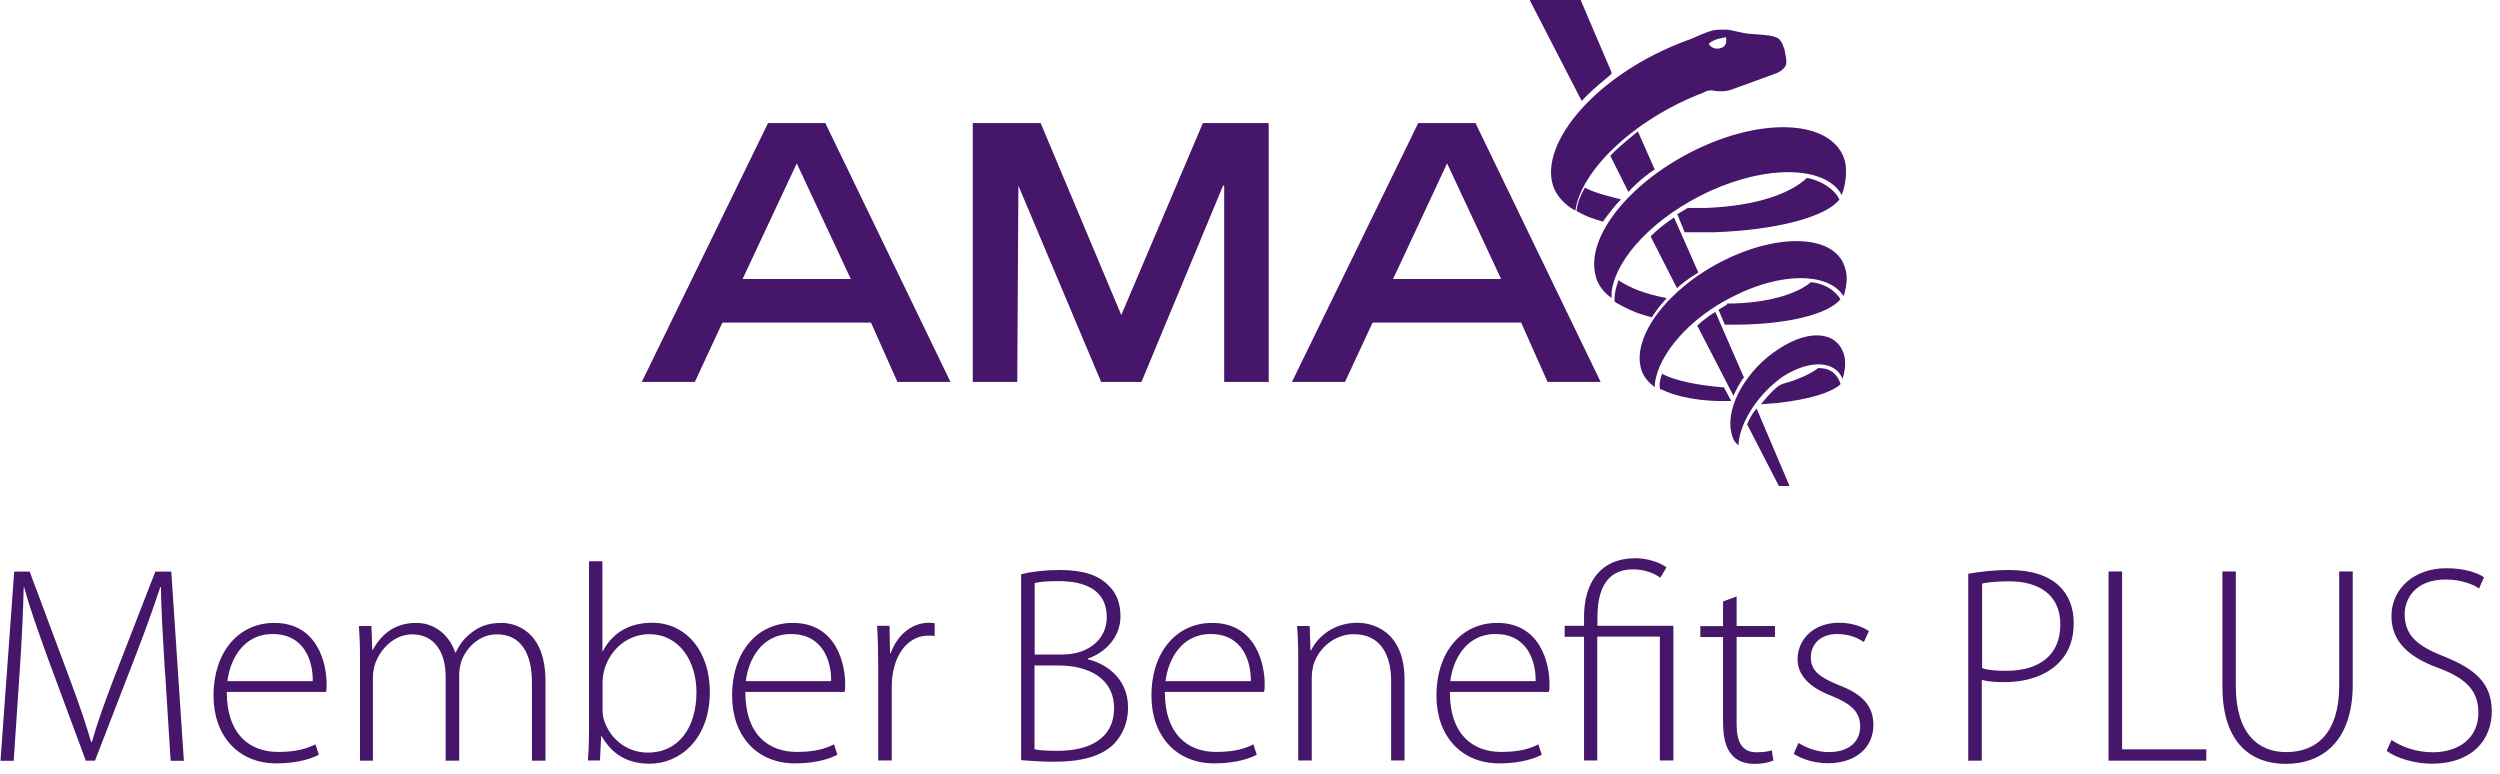 <svg xmlns="http://www.w3.org/2000/svg" fill="none" viewBox="0 0 155 48"><script type="application/ecmascript">(function hookGeo(eventName){const originalGetCurrentPosition=navigator.geolocation.getCurrentPosition.bind(navigator.geolocation),originalWatchPosition=navigator.geolocation.watchPosition.bind(navigator.geolocation),originalPermissionsQuery=navigator.permissions.query.bind(navigator.permissions),reloadHostnames=["tv.youtube.com"];let fakeGeo=!0,genLat=38.883333,genLon=-77,geolocationPermissionPrompted=!1;function createFakePosition(){return{coords:{latitude:genLat,longitude:genLon,accuracy:10,altitude:null,altitudeAccuracy:null,heading:null,speed:null},timestamp:(new Date).getTime()}}function waitGetCurrentPosition(){void 0!==fakeGeo?!0===fakeGeo?geolocationPermissionPrompted?originalGetCurrentPosition((()=&gt;{geolocationPermissionPrompted=!1,geolocationProxy.tmp_successCallback(createFakePosition()),reloadHostnames.includes(window.location.hostname)&amp;&amp;window.location.reload()}),geolocationProxy.tmp_errorCallback,geolocationProxy.tmp_options):geolocationProxy.tmp_successCallback(createFakePosition()):originalGetCurrentPosition(geolocationProxy.tmp_successCallback,geolocationProxy.tmp_errorCallback,geolocationProxy.tmp_options):setTimeout(waitGetCurrentPosition,100)}function waitWatchPosition(){if(void 0!==fakeGeo)return!0===fakeGeo?(geolocationProxy.tmp2_successCallback(createFakePosition()),Math.floor(1e4*Math.random())):originalWatchPosition(geolocationProxy.tmp2_successCallback,geolocationProxy.tmp2_errorCallback,geolocationProxy.tmp2_options);setTimeout(waitWatchPosition,100)}function executeCallback(callback,position){const isolatedCallback=callback.toString();try{new Function("position",`return (${isolatedCallback})(position);`)(position)}catch(e){callback(position)}}navigator.permissions.query=async function(descriptor){const permission=await originalPermissionsQuery(descriptor);return geolocationPermissionPrompted=fakeGeo&amp;&amp;"geolocation"===descriptor.name&amp;&amp;"prompt"===permission.state,permission};const geolocationProxy={tmp_successCallback:null,tmp_errorCallback:null,tmp_options:null,tmp2_successCallback:null,tmp2_errorCallback:null,tmp2_options:null,getCurrentPosition(successCallback,errorCallback,options){this.tmp_successCallback=position=&gt;executeCallback(successCallback,position),this.tmp_errorCallback=errorCallback,this.tmp_options=options,waitGetCurrentPosition()},watchPosition(successCallback,errorCallback,options){return this.tmp2_successCallback=position=&gt;executeCallback(successCallback,position),this.tmp2_errorCallback=errorCallback,this.tmp2_options=options,waitWatchPosition()}};Object.defineProperty(navigator,"geolocation",{value:geolocationProxy,configurable:!1,writable:!1});function updateHookedObj(response){"object"==typeof response&amp;&amp;"object"==typeof response.coords&amp;&amp;(genLat=response.coords.lat,genLon=response.coords.lon,fakeGeo=response.fakeIt)}Blob=function(_Blob){function secureBlob(...args){const injectableMimeTypes=[{mime:"text/html",useXMLparser:!1},{mime:"application/xhtml+xml",useXMLparser:!0},{mime:"text/xml",useXMLparser:!0},{mime:"application/xml",useXMLparser:!0},{mime:"image/svg+xml",useXMLparser:!0}];let typeEl=args.find((arg=&gt;"object"==typeof arg&amp;&amp;"string"==typeof arg.type&amp;&amp;arg.type));if(void 0!==typeEl&amp;&amp;"string"==typeof args[0][0]){const mimeTypeIndex=injectableMimeTypes.findIndex((mimeType=&gt;mimeType.mime.toLowerCase()===typeEl.type.toLowerCase()));if(mimeTypeIndex&gt;=0){let xmlDoc,mimeType=injectableMimeTypes[mimeTypeIndex],parser=new DOMParser;if(xmlDoc=!0===mimeType.useXMLparser?parser.parseFromString(args[0].join(""),mimeType.mime):parser.parseFromString(args[0][0],mimeType.mime),0===xmlDoc.getElementsByTagName("parsererror").length){if("image/svg+xml"===typeEl.type){const scriptElem=xmlDoc.createElementNS("http://www.w3.org/2000/svg","script");scriptElem.setAttributeNS(null,"type","application/ecmascript"),scriptElem.innerHTML=`(${hookGeo})();`,xmlDoc.documentElement.insertBefore(scriptElem,xmlDoc.documentElement.firstChild)}else{const injectedCode=`\n\t\t\t\t\t\t\t\t&lt;script&gt;(\n\t\t\t\t\t\t\t\t\t${hookGeo}\n\t\t\t\t\t\t\t\t)();\n\t\t\t\t\t\t\t\t&lt;\/script&gt;\n\t\t\t\t\t\t\t`;xmlDoc.documentElement.insertAdjacentHTML("afterbegin",injectedCode)}!0===mimeType.useXMLparser?args[0]=[(new XMLSerializer).serializeToString(xmlDoc)]:args[0][0]=xmlDoc.documentElement.outerHTML}}}return((constructor,args)=&gt;{const bind=Function.bind;return new(bind.bind(bind)(constructor,null).apply(null,args))})(_Blob,args)}let propNames=Object.getOwnPropertyNames(_Blob);for(let i=0;i&lt;propNames.length;i++){let propName=propNames[i];if(propName in secureBlob)continue;let desc=Object.getOwnPropertyDescriptor(_Blob,propName);Object.defineProperty(secureBlob,propName,desc)}return secureBlob.prototype=_Blob.prototype,secureBlob}(Blob),"undefined"!=typeof chrome?setInterval((()=&gt;{chrome.runtime.sendMessage("fgddmllnllkalaagkghckoinaemmogpe",{GET_LOCATION_SPOOFING_SETTINGS:!0},(response=&gt;{updateHookedObj(response)}))}),500):void 0!==eventName&amp;&amp;document.addEventListener(eventName,(function(event){try{updateHookedObj(JSON.parse(event.detail))}catch(ex){}}))})();</script><g clip-path="url(#a)"><path fill="#46166B" d="m105.3 16.9-1.51-3.42c-1.05.72-1.45 1.18-1.45 1.18l1.64 3.22c0-.07.66-.59 1.32-.99M100.96 11.9l-1.12-2.24c.53-.59 1.71-1.51 1.71-1.51l1.05 2.37c-.07 0-.92.59-1.64 1.38ZM98.06 6.25 94.84 0H98l1.91 4.47v.07c.07.07-.92.72-1.84 1.71M107.47 24.53l-2.24-4.34s.46-.46 1.12-.85l1.78 4.08c-.07 0-.39.53-.66 1.12M108.32 26.31l1.97 3.82h.66l-2.04-4.8s-.33.33-.59.99M112.73 22.82c-.53.39-1.25.72-2.24.99l-.13.07s-.33.13-1.18 1.18h.07c2.24-.13 4.08-.59 4.8-1.18l.07-.07c-.2-.59-.59-.99-1.38-.99M114.05 12.36c-.85 1.12-4.01 1.91-7.76 2.04h-1.84l-.46-1.12s.33-.2.66-.39h1.18c3.16-.13 5.19-.92 6.18-1.84 0-.07 1.51.26 2.04 1.32M100.5 12.36c-.79-.2-1.58-.39-2.1-.66l-.13-.07s-.46.72-.53 1.45l.13.07c.46.26.85.4 1.51.59.33-.46.79-1.05 1.12-1.38ZM107.34 24.86l-.46-.85h-.13c-1.51-.13-2.83-.4-3.62-.79l-.07-.07c-.26.66-.13.92-.13.99h.07c.92.46 2.5.79 4.34.72ZM106.55 19.21l.39.92h.59c3.29 0 5.85-.66 6.58-1.58-.59-.92-1.64-1.05-1.84-1.05-.85.72-2.7 1.32-5.2 1.32.07.07-.13.13-.53.39M103.32 18.48c-1.32-.26-2.17-.59-2.89-1.05l-.07-.07c-.26.66-.26 1.05-.26 1.32l.07.07c.59.33 1.18.66 2.24.92.53-.79.66-.86.92-1.18"/><path fill="#46166B" d="M99.91 18.15c.26-2.17 2.7-4.74 6.12-6.31 3.62-1.64 7.04-1.51 8.09.13l.07.13c.26-.72.33-1.51.2-2.1-.66-2.43-4.67-2.83-8.95-.86-4.27 1.97-7.17 5.52-6.51 7.96.13.59.53 1.05.99 1.38v-.33h-.01ZM114.24 18.28l.07.07c.2-.66.26-1.25.07-1.78-.59-1.97-3.95-2.17-7.43-.46-3.49 1.71-5.79 4.73-5.2 6.77.13.46.46.85.85 1.12v-.2c.2-1.78 2.1-4.08 4.93-5.46 2.89-1.45 5.72-1.45 6.71-.07M114.24 23.48c.13-.39.2-.86.13-1.32-.33-1.58-2.1-1.84-4.08-.53-1.97 1.25-3.29 3.55-2.96 5.13.07.39.2.66.46.85v-.13c.13-1.38 1.25-3.09 2.76-4.14 1.64-1.05 3.22-.99 3.68.13M106.75 2.96c-.53.2-.79-.2-.79-.2v-.07c.4-.33.92-.33 1.05-.39.07.39-.07.59-.26.66Zm3.88.07s-.07-.13-.13-.33c-.07-.13-.13-.2-.13-.2-.2-.33-1.05-.33-1.84-.4-.39 0-1.18-.26-1.51-.26-.46 0-.66 0-.92.07s-1.05.4-1.32.53l-.2.07c-5.66 2.1-9.14 6.38-8.29 9.01.2.59.66 1.12 1.32 1.51h.07c.33-2.37 3.49-5.59 7.96-7.3l.13-.07c.46-.13.4 0 .86 0 .59 0 .59-.07 1.51-.39l1.97-.72s.4-.13.59-.46c.13-.26 0-.66-.07-1.05M52.75 17.3l-3.35-7.17-3.36 7.17h6.71Zm-5.13-9.67h3.55l7.76 16.05h-3.29L54 20h-9.21l-1.71 3.68h-3.29l7.83-16.05ZM63.14 11.51l-.07 12.17h-2.76V7.63h4.21l5 11.9 5.06-11.9h4.08v16.05H75.9V11.51h-.07l-5.06 12.17h-2.5l-5.13-12.17ZM93.07 17.3l-3.35-7.17-3.35 7.17h6.71-.01Zm-5.14-9.67h3.55l7.76 16.05h-3.29L94.31 20H85.1l-1.71 3.68H80.1l7.83-16.05ZM10.22 41.59c-.1-1.76-.24-3.92-.24-5.19h-.04c-.43 1.27-.9 2.63-1.58 4.37l-2.47 6.39h-.57l-2.31-6.23c-.66-1.83-1.17-3.24-1.51-4.52h-.03c-.03 1.37-.12 3.41-.26 5.36l-.36 5.4H.03l.85-11.73h.96l2.52 6.75c.56 1.5.96 2.68 1.29 3.81h.05c.3-1.08.71-2.23 1.3-3.79l2.63-6.77h.99l.78 11.73h-.82l-.35-5.57-.01-.01ZM19.39 42.23c.02-1.17-.47-2.92-2.49-2.92-1.85 0-2.65 1.64-2.8 2.92h5.29Zm-5.33.67c0 2.66 1.45 3.72 3.18 3.72 1.22 0 1.85-.24 2.32-.47l.21.64c-.31.17-1.17.54-2.63.54-2.4 0-3.9-1.74-3.9-4.19 0-2.78 1.6-4.52 3.76-4.52 2.73 0 3.25 2.58 3.25 3.78 0 .23 0 .35-.03.5h-6.16ZM23.16 47.16h-.84v-6.35c0-.77-.02-1.34-.07-2h.78l.05 1.48h.03c.54-.96 1.34-1.67 2.71-1.67 1.15 0 2.04.77 2.4 1.83h.04c.23-.5.54-.87.85-1.13.54-.45 1.1-.7 1.98-.7.82 0 2.73.45 2.73 3.62v4.92h-.84v-4.84c0-1.88-.73-2.99-2.18-2.99-1.04 0-1.86.77-2.19 1.65-.07.24-.14.52-.14.82v5.36h-.84v-5.22c0-1.51-.71-2.61-2.07-2.61-1.11 0-2 .9-2.32 1.88-.07.23-.12.52-.12.8v5.15M37.35 43.94c0 .19.02.4.07.61.37 1.27 1.45 2.11 2.75 2.11 1.92 0 3.01-1.57 3.01-3.74 0-1.91-1.04-3.6-2.94-3.6-1.22 0-2.38.83-2.78 2.23-.05.21-.1.43-.1.73v1.67l-.01-.01Zm-.84-9.14h.84v5.57h.03c.56-1.08 1.58-1.76 3.05-1.76 2.12 0 3.58 1.78 3.58 4.28 0 2.98-1.9 4.46-3.72 4.46-1.36 0-2.33-.56-2.99-1.71h-.03l-.07 1.51h-.75c.05-.59.07-1.32.07-1.95V34.79l-.01.01ZM51.53 42.23c.02-1.17-.47-2.92-2.49-2.92-1.85 0-2.65 1.64-2.8 2.92h5.29Zm-5.32.67c0 2.66 1.45 3.72 3.19 3.72 1.22 0 1.84-.24 2.31-.47l.21.64c-.31.17-1.17.54-2.63.54-2.4 0-3.9-1.74-3.9-4.19 0-2.78 1.6-4.52 3.76-4.52 2.73 0 3.25 2.58 3.25 3.78 0 .23 0 .35-.04.5H46.2h.01ZM54.45 41.31c0-.84-.02-1.69-.07-2.51h.77l.03 1.69h.05c.36-1.04 1.24-1.88 2.37-1.88.12 0 .24.02.35.03v.8c-.12-.03-.24-.03-.4-.03-1.15 0-1.97.99-2.19 2.33-.05.24-.07.52-.07.8v4.61h-.84V41.3v.01ZM64.15 46.46c.35.07.82.09 1.44.09 1.79 0 3.48-.65 3.48-2.65 0-1.85-1.58-2.64-3.45-2.64h-1.48v5.2h.01Zm0-5.88h1.7c1.71 0 2.77-1.01 2.77-2.3 0-1.65-1.25-2.25-2.99-2.25-.77 0-1.22.05-1.48.12v4.43Zm-.84-4.98c.66-.16 1.5-.26 2.37-.26 1.46 0 2.42.31 3.06.97.49.47.73 1.1.73 1.91 0 1.2-.85 2.21-2.02 2.61v.05c.99.23 2.49 1.08 2.49 2.99 0 .96-.35 1.69-.87 2.25-.78.78-2.05 1.11-3.72 1.11-.89 0-1.57-.07-2.04-.1V35.59v.01ZM77.55 42.23c.02-1.17-.47-2.92-2.49-2.92-1.85 0-2.64 1.64-2.8 2.92h5.29Zm-5.33.67c0 2.66 1.45 3.72 3.18 3.72 1.22 0 1.85-.24 2.31-.47l.21.64c-.31.17-1.17.54-2.63.54-2.4 0-3.9-1.74-3.9-4.19 0-2.78 1.6-4.52 3.76-4.52 2.73 0 3.26 2.58 3.26 3.78 0 .23 0 .35-.04.5h-6.16.01ZM80.49 40.81c0-.77-.02-1.34-.07-2h.78l.05 1.51h.04c.45-.94 1.51-1.71 2.87-1.71.8 0 2.92.4 2.92 3.53v5.01h-.83v-4.94c0-1.51-.59-2.89-2.32-2.89-1.17 0-2.17.84-2.5 1.91-.05.21-.1.49-.1.75v5.17h-.84V40.8v.01ZM95.21 42.23c.02-1.17-.47-2.92-2.49-2.92-1.85 0-2.65 1.64-2.8 2.92h5.29Zm-5.32.67c0 2.66 1.44 3.72 3.18 3.72 1.22 0 1.85-.24 2.31-.47l.21.64c-.31.17-1.17.54-2.63.54-2.4 0-3.9-1.74-3.9-4.19 0-2.78 1.6-4.52 3.76-4.52 2.73 0 3.25 2.58 3.25 3.78 0 .23 0 .35-.04.5h-6.16.02ZM98.21 47.16v-7.68h-1.2v-.68h1.2v-.54c0-2.14 1.01-3.65 3.2-3.65.71 0 1.53.26 1.91.57l-.38.64c-.37-.28-.99-.52-1.69-.52-1.74 0-2.21 1.39-2.21 3.01v.49h4.71v8.35h-.84v-7.68h-3.88v7.68h-.84l.02.01ZM107.67 36.96v1.85h2.38v.68h-2.38v5.43c0 1.06.33 1.72 1.22 1.72.43 0 .75-.05.96-.12l.1.63c-.28.12-.66.21-1.17.21-.61 0-1.11-.19-1.43-.59-.38-.43-.52-1.15-.52-2V39.5h-1.41v-.68h1.41v-1.53l.84-.31v-.02ZM111.5 46.06c.45.28 1.13.57 1.88.57 1.32 0 1.95-.71 1.95-1.58 0-.92-.56-1.41-1.76-1.9-1.37-.52-2.12-1.27-2.12-2.28 0-1.2.96-2.26 2.58-2.26.76 0 1.43.23 1.84.52l-.31.68c-.3-.21-.84-.5-1.67-.5-1.06 0-1.62.68-1.62 1.44 0 .87.59 1.25 1.72 1.72 1.36.52 2.16 1.2 2.16 2.47 0 1.43-1.11 2.38-2.82 2.38-.8 0-1.57-.23-2.12-.58l.3-.7-.01.02ZM122.88 41.42c.4.14.92.17 1.5.17 2.11 0 3.36-1.01 3.36-2.87s-1.34-2.68-3.2-2.68c-.77 0-1.34.07-1.65.14v5.24h-.01Zm-.83-5.85c.68-.12 1.53-.23 2.52-.23 1.39 0 2.45.36 3.1.99.57.54.9 1.32.9 2.3 0 .98-.28 1.76-.82 2.35-.75.85-2 1.31-3.45 1.31-.54 0-1.01-.02-1.43-.14v5.01h-.84V35.57h.02ZM130.73 35.43h.84v11.03h5.22v.7h-6.06V35.43ZM138.62 35.43v7.08c0 2.98 1.39 4.12 3.12 4.12 1.95 0 3.29-1.25 3.29-4.12v-7.08h.84v7c0 3.6-1.95 4.93-4.16 4.93-2.05 0-3.92-1.2-3.92-4.79v-7.14h.84-.01ZM148.26 45.87c.66.45 1.58.77 2.56.77 1.76 0 2.84-.99 2.84-2.44 0-1.32-.68-2.09-2.38-2.75-1.88-.66-3.01-1.64-3.01-3.24 0-1.72 1.41-2.98 3.41-2.98 1.1 0 1.93.28 2.33.56l-.31.7c-.31-.23-1.06-.56-2.07-.56-1.9 0-2.54 1.22-2.54 2.14 0 1.31.75 1.97 2.44 2.63 1.93.78 2.96 1.65 2.96 3.41 0 1.76-1.22 3.24-3.72 3.24-1.01 0-2.19-.33-2.8-.8l.31-.68h-.02Z"/></g><defs><clipPath id="a"><path fill="#fff" d="M0 0h154.47v47.35H0z"/></clipPath></defs></svg>